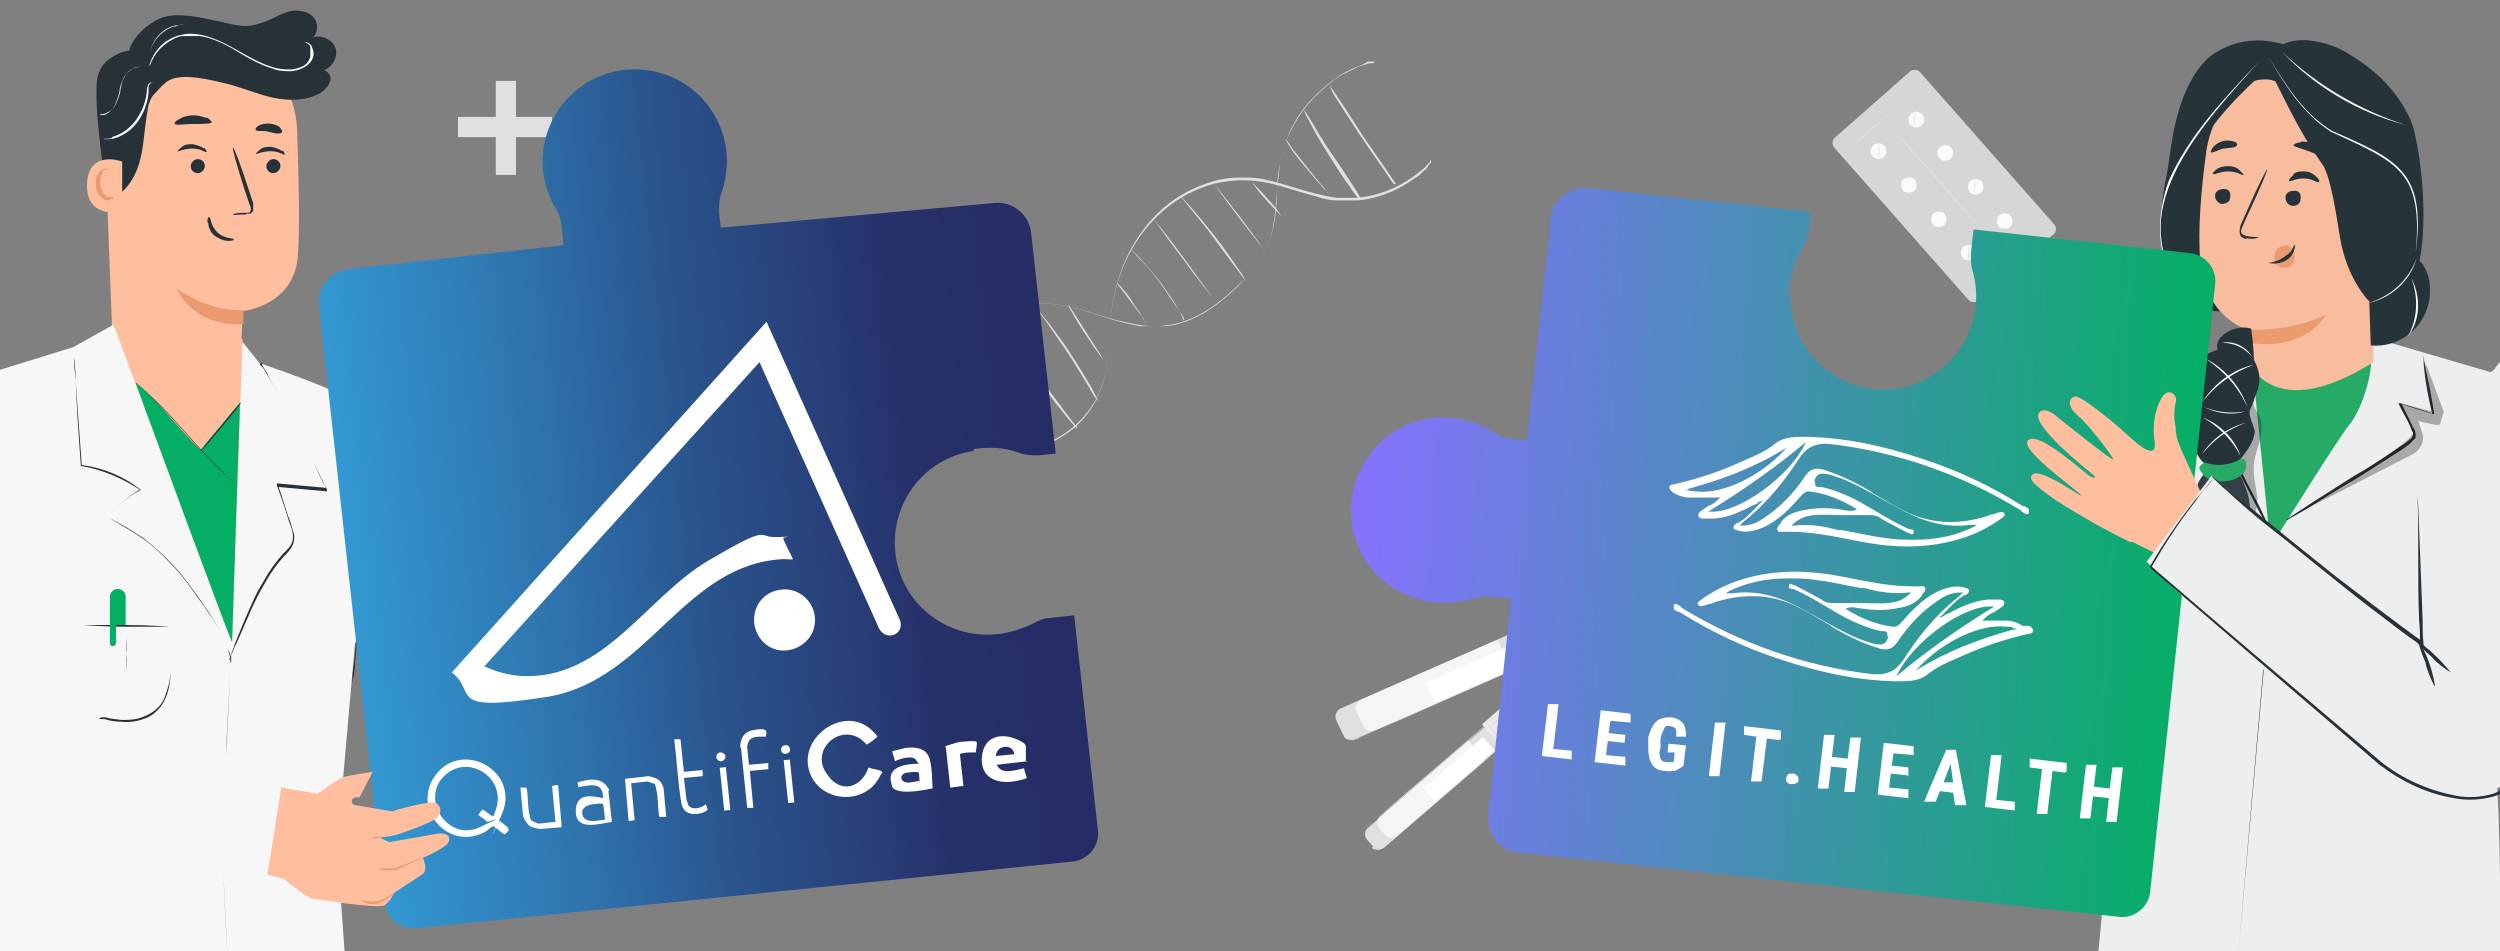 <?xml version="1.0" encoding="UTF-8"?>
<svg id="Capa_1" xmlns="http://www.w3.org/2000/svg" xmlns:xlink="http://www.w3.org/1999/xlink" version="1.1" viewBox="0 0 284.4 108.2">
  <rect x="0" y="0" width="284.4" height="108.2" fill="#808080" stroke="none"/>
  <!-- Generator: Adobe Illustrator 29.8.1, SVG Export Plug-In . SVG Version: 2.1.1 Build 2)  -->
  <defs>
    <linearGradient id="Degradado_sin_nombre_29" data-name="Degradado sin nombre 29" x1="37.9" y1="55.5" x2="119.4" y2="55.5" gradientTransform="translate(-4.8 8.2) rotate(-6.3)" gradientUnits="userSpaceOnUse">
      <stop offset="0" stop-color="#36abe5"/>
      <stop offset="0" stop-color="#3398d2"/>
      <stop offset=".3" stop-color="#2e71ab"/>
      <stop offset=".5" stop-color="#2a538c"/>
      <stop offset=".7" stop-color="#283d76"/>
      <stop offset=".8" stop-color="#263069"/>
      <stop offset="1" stop-color="#262c65"/>
    </linearGradient>
    <linearGradient id="Degradado_sin_nombre_13" data-name="Degradado sin nombre 13" x1="153.8" y1="62.1" x2="250.3" y2="62.1" gradientTransform="translate(3.8 -11.8) rotate(3.5)" gradientUnits="userSpaceOnUse">
      <stop offset="0" stop-color="#8671ff"/>
      <stop offset="1" stop-color="#04af65"/>
    </linearGradient>
  </defs>
  <g>
    <rect x="56.4" y="9.2" width="2.3" height="10.7" style="fill: #e0e0e0;"/>
    <rect x="56.4" y="9.2" width="2.3" height="10.7" transform="translate(72 -43.1) rotate(90)" style="fill: #e0e0e0;"/>
  </g>
  <g>
    <path d="M174.2,71.1l1.5,3.5h0l-21.6,9.5c-.5.2-1,0-1.3-.5h0l-.8-1.7c-.2-.5,0-1,.5-1.3h0l21.6-9.5h0Z" style="fill: #e0e0e0;"/>
    <path d="M170.4,72.8l1.5,3.5h0l-15.5,6.8c-.5.2-1,0-1.3-.5h0l-.8-1.7c-.2-.5,0-1,.5-1.3h0l15.5-6.8h0Z" style="fill: #f5f5f5;"/>
    <rect x="162.3" y="75.4" width="11.3" height="2.5" transform="translate(-16.7 74.5) rotate(-23.9)" style="fill: #fff;"/>
    <path d="M153,83.7c0,.1.2.3.3.4.2.1.4.1.6.1.1,0,.2,0,.4-.1.1,0,.3-.1.4-.2,1.1-.5,2.8-1.2,4.8-2.2l16.3-7.2h0c0,0-1.2-2.6-1.2-2.6l-.3-.8h0c-6.9,3.1-13.1,5.8-17.6,7.8-1.1.5-2.1.9-3,1.3l-.6.3c-.1,0-.2,0-.3.1,0,0-.2,0-.3.1-.2.1-.3.3-.3.5,0,.2,0,.4,0,.5l.6,1.4.2.4c0,0,0,.1,0,.1,0,0,0,0,0-.1l-.2-.4-.6-1.4c0-.2,0-.4,0-.5,0-.2.2-.4.3-.5,0,0,.2-.1.3-.1h.3c.2-.2.4-.3.6-.4.9-.4,1.9-.8,3-1.3,4.5-2,10.7-4.7,17.6-7.8h0s0,0,0,0l.3.8,1.2,2.7h0c0,0,0,0,0,0l-16.3,7.2-4.9,2.1-.4.2c-.1,0-.2,0-.4.1-.2,0-.4,0-.6-.1-.1,0-.2-.2-.3-.3,0,0,0,0,0-.1Z" style="fill: #e0e0e0;"/>
    <path d="M178.8,69.2l1.5,3.3c.1.2,0,.5-.3.6l-5.1,2.2h0l-1.9-4.2h0l5.1-2.2c.2-.1.5,0,.6.3h0Z" style="fill: #ebebeb;"/>
    <path d="M175.5,75.1s-.5-.9-1-2.1c-.3-.7-.6-1.4-.9-2.2,0,0,.5.9,1,2.1.3.7.6,1.4.9,2.2Z" style="fill: #e0e0e0;"/>
    <path d="M173.8,71.3s1.1-.5,2.4-1.1,2.4-1.1,2.5-1-1.1.5-2.4,1.1-2.4,1-2.5,1Z" style="fill: #e0e0e0;"/>
    <path d="M174.1,71.8s1.1-.5,2.4-1.1,2.4-1,2.5-1-1.1.5-2.4,1.1-2.4,1-2.5,1Z" style="fill: #e0e0e0;"/>
    <path d="M174.3,72.4s1.1-.5,2.4-1.1,2.4-1.1,2.5-1-1.1.5-2.4,1.1-2.4,1.1-2.5,1Z" style="fill: #e0e0e0;"/>
    <path d="M174.6,73s1.1-.5,2.4-1.1,2.4-1.1,2.4-1-1.1.5-2.4,1.1-2.4,1.1-2.4,1Z" style="fill: #e0e0e0;"/>
    <path d="M174.8,73.6s1.1-.5,2.4-1.1,2.4-1,2.5-1-1.1.5-2.4,1.1-2.4,1-2.5,1Z" style="fill: #e0e0e0;"/>
    <path d="M175.1,74.2s1.1-.5,2.4-1.1,2.4-1,2.4-1-1.1.5-2.4,1.1-2.4,1-2.4,1Z" style="fill: #e0e0e0;"/>
    <path d="M175.3,74.7s1.1-.5,2.4-1.1,2.4-1.1,2.5-1-1.1.5-2.4,1.1-2.4,1.1-2.5,1Z" style="fill: #e0e0e0;"/>
    <path d="M169.5,82.1l1.9,2.3h0l-13.9,12c-.4.3-1,.3-1.3-.1h0l-.7-.8c-.3-.4-.3-1,.1-1.3l13.9-12h0Z" style="fill: #e0e0e0;"/>
    <path d="M167,84.2l1.9,2.3h0l-10,8.6c-.4.3-1,.3-1.3-.1h0l-.7-.8c-.3-.4-.3-1,.1-1.3h0l10-8.6h0Z" style="fill: #f5f5f5;"/>
    <rect x="161.6" y="86.7" width="8.9" height="2" transform="translate(-17.1 129.3) rotate(-40.7)" style="fill: #fff;"/>
    <path d="M156.2,96.3c0,0,.2.2.3.2.2.1.5,0,.7,0,0,0,.2-.1.3-.2.7-.6,1.8-1.6,3.2-2.7,2.7-2.3,6.5-5.6,10.7-9.2h0c0,0-1.4-1.5-1.4-1.5l-.6-.7h0c-4.4,3.8-8.4,7.3-11.3,9.7-.7.6-1.4,1.2-2,1.7-.3.2-.6.5-.8.7-.2.2-.3.5-.2.8,0,.2.2.4.4.6l.3.4.2.2h0c0,0,0,0,0,0l-.2-.2-.3-.4-.2-.2c-.3-.3-.3-.9,0-1.2.2-.2.5-.4.8-.7.6-.5,1.2-1.1,1.9-1.7,2.9-2.5,6.9-5.9,11.3-9.7h0s0,0,0,0l.6.7,1.4,1.6h0s0,0,0,0c-4.2,3.6-8,6.8-10.7,9.2-1.4,1.2-2.4,2.1-3.2,2.7,0,0-.2.2-.3.2-.2.1-.5.1-.8,0,0,0-.2,0-.2-.2,0,0,0,0,0,0Z" style="fill: #e0e0e0;"/>
    <path d="M172.6,79.7l1.7,2c.2.2.2.5,0,.7l-3.3,2.8h0l-2.4-2.8h0l3.2-2.8c.2-.2.5-.2.7,0,0,0,0,0,0,0Z" style="fill: #ebebeb;"/>
    <path d="M171.3,84.8c-.4-.4-.9-.9-1.2-1.3-.4-.4-.8-.9-1.1-1.4.4.4.9.9,1.2,1.3.4.4.8.9,1.1,1.4Z" style="fill: #e0e0e0;"/>
    <path d="M169.2,82.3c.5-.5,1-1,1.5-1.4.5-.5,1.1-.9,1.6-1.3-.5.5-1,1-1.5,1.4-.5.5-1.1.9-1.6,1.3Z" style="fill: #e0e0e0;"/>
    <path d="M169.5,82.7c.5-.5,1-1,1.5-1.4.5-.5,1.1-.9,1.6-1.3-.5.5-1,1-1.5,1.4-.5.5-1.1.9-1.6,1.3Z" style="fill: #e0e0e0;"/>
    <path d="M169.9,83.1c.5-.5,1-1,1.5-1.4.5-.5,1.1-.9,1.6-1.3-.5.5-1,1-1.5,1.4-.5.5-1.1.9-1.6,1.3Z" style="fill: #e0e0e0;"/>
    <path d="M170.2,83.4c.5-.5,1-1,1.5-1.4.5-.5,1.1-.9,1.6-1.3-.5.5-1,1-1.5,1.4-.5.5-1.1.9-1.6,1.3Z" style="fill: #e0e0e0;"/>
    <path d="M170.5,83.8c.5-.5,1-1,1.5-1.4.5-.5,1.1-.9,1.6-1.3-.5.5-1,1-1.5,1.4-.5.5-1.1.9-1.6,1.3Z" style="fill: #e0e0e0;"/>
    <path d="M170.8,84.2c.5-.5,1-1,1.5-1.4.5-.5,1.1-.9,1.6-1.3-.5.5-1,1-1.5,1.4-.5.5-1.1.9-1.6,1.3Z" style="fill: #e0e0e0;"/>
    <path d="M171.2,84.6c.5-.5,1-1,1.5-1.4.5-.5,1.1-.9,1.6-1.3-.5.5-1,1-1.5,1.4-.5.5-1.1.9-1.6,1.3Z" style="fill: #e0e0e0;"/>
  </g>
  <g id="male-doctor">
    <path d="M12,15.2c0-6,4.8-11,10.8-11h0c5.9,0,10.8,4.6,11,10.6.2,5.3.3,11.3.1,14.1-.3,5.9-6.3,6.5-6.3,6.5,0,0-.2,6.4-.4,8l-14.2.4-1.1-28.4c0,0,0-.2,0-.3Z" style="fill: #ffbe9d;"/>
    <path d="M27.6,36.9c-5.9.2-7.5-4.1-7.5-4.1,2.2,1.6,4.8,2.5,7.6,2.5v1.5Z" style="fill: #eb996e;"/>
    <path d="M31.9,18.9c0-.5-.4-.8-.8-.8s-.8.4-.8.8h0c0,.5.4.8.8.8s.8-.4.8-.8h0Z" style="fill: #263238;"/>
    <path d="M32.1,17.2c-.4-.3-.8-.4-1.3-.5-.5,0-.9,0-1.3.4-.3.2-.4.4-.4.4,0,.1.7-.3,1.7-.3s1.5.5,1.6.4c0,0,0-.3-.3-.5Z" style="fill: #263238;"/>
    <path d="M23.3,18.9c0-.5-.4-.8-.8-.8s-.8.4-.8.8h0c0,.5.4.8.8.8s.8-.4.8-.8c0,0,0,0,0,0Z" style="fill: #263238;"/>
    <path d="M23.2,16.9c-.4-.3-.8-.4-1.3-.5-.5,0-.9,0-1.3.4-.3.2-.4.4-.4.4,0,.1.7-.3,1.7-.3s1.5.5,1.6.4c0,0,0-.3-.3-.5Z" style="fill: #263238;"/>
    <path d="M28,24.3c.1,0,.3,0,.4,0,.2,0,.3-.2.4-.3,0-.3,0-.6,0-.9-.2-.6-.4-1.2-.6-1.8-.8-2.5-1.6-4.6-1.7-4.5s.5,2.2,1.3,4.7c.2.6.4,1.2.6,1.8.1.2.2.4.1.7,0,.2-.3.2-.5.2-.9,0-1.5.1-1.5.2s.5,0,1.5,0Z" style="fill: #263238;"/>
    <path d="M23.7,25.4c0,.5.3,1.1.7,1.4s1,.6,1.5.6c.4,0,.7,0,.7-.2,0-.1-1.1,0-1.9-.8s-.7-1.7-.9-1.7-.2.3-.2.6Z" style="fill: #263238;"/>
    <path d="M23.4,13.4c-1-.4-2.2-.4-3.1.2-.4.2-.5.4-.4.5.1.2,1,0,2.1,0s2,0,2.1-.2c0,0-.2-.3-.5-.5Z" style="fill: #263238;"/>
    <path d="M31.9,14.5c-.7-.5-1.7-.6-2.5-.2-.3.2-.4.4-.3.5.2.2.8,0,1.5.2s1.4.3,1.5,0c0,0,0-.3-.3-.5Z" style="fill: #263238;"/>
    <path d="M18.5,9.1c-.7-.8-1.9-2.8-2.9-3.2s-2.1.1-3,.7c-1,.6-1.5,1.7-1.6,2.8-.2,4.2.7,7.9.8,11.9,0,.3,0,.5.2.8.4.6,1.3.3,1.8-.2,1.3-1.1,2-2.8,2.3-4.4s.4-3.4.7-5c0,0,0,0,0-.1.2-1.2.9-2.2,1.9-2.9h0" style="fill: #263238;"/>
    <path d="M13.9,24.1c0,0-4.1.9-4-3.1s3.9-2.7,4-2.6c0,0,0,5.7,0,5.8Z" style="fill: #ffbe9d;"/>
    <path d="M12.5,22.7c-.2.1-.4.2-.6,0-.6-.2-1-1-1-1.8s0-.8.3-1.1c.1-.3.4-.5.7-.6.1,0,.3,0,.4,0,0,0,.1.2.2.3,0,.2,0,.2,0,.2,0,0,0,0,0-.2,0-.2-.3-.2-.4-.2-.3,0-.5.3-.5.5-.2.3-.2.6-.2,1,0,.7.4,1.4.8,1.6.2,0,.4,0,.5,0,.1,0,.2,0,.2,0s0,0,0,.2Z" style="fill: #eb996e;"/>
    <path d="M15,7.1c0,.8,0,1.5.1,2.3.2.8.7,1.4,1.5,1.7.8.3,1.5-1.4,2.7-2,1.6-.8,4.7,0,6.4.4s3.5,1.2,5.3,1.6,3.8.4,5.4-.5c.6-.4,1.2-1,1.2-1.7s-1-1.3-1.5-.8c1.3.1,2.4-1.3,2.1-2.5-.3-1.2-2-1.9-3.1-1.1.9-.2,1.2-1.4.8-2.2s-1.4-1.1-2.2-1.1c-.9,0-1.7.4-2.5.8-.8.4-1.6.7-2.5.9-1.3.2-2.6-.2-3.9-.5-2-.4-4.7-1.1-6.6-.3s-4.4,3.4-3.2,4.9" style="fill: #263238;"/>
    <path d="M35.1,4.9c.2.1.4.3.4.5.3.6.2,1.2-.2,1.7-.2.2-.4.4-.6.5-.5.3-1.1.5-1.7.5s-1.3,0-2-.3c-1.4-.4-2.8-1.2-4.1-2s-2.8-1.5-4.2-1.7c-.6,0-1.3,0-2,0-.6.1-1.1.4-1.6.7-.7.5-1.3,1.1-1.7,1.9-.3.5-.3.8-.4.8,0-.3.2-.6.3-.9.4-.8.9-1.4,1.6-1.9.5-.3,1-.6,1.6-.7.7-.2,1.3-.2,2-.1,1.4.2,2.9.9,4.3,1.7s2.8,1.6,4.1,2c.6.2,1.3.3,2,.3s1.2-.2,1.6-.4c.4-.2.7-.6.8-1.1,0-.3,0-.7,0-1,0-.2-.2-.4-.4-.5-.1,0-.2-.1-.2-.1,0,0,.1,0,.2,0Z" style="fill: #f7f7f7;"/>
    <path d="M19.8,3c-1.5.5-2.6,1.8-2.8,3.3,0,.6,0,1,0,1,0,0,0-.2,0-.3,0-.2,0-.5,0-.7.2-1.6,1.3-3,2.9-3.4.2,0,.5,0,.7-.1h.3s-.4,0-.9.2Z" style="fill: #f7f7f7;"/>
    <path d="M11.4,13.1c.3,0,.6,0,.8-.2.4-.2.7-.6.9-1,.2-.5.4-1,.5-1.5,0-.6.3-1.1.5-1.6.2-.4.6-.7,1-1,.3-.1.6-.2.9-.2.1,0,.2,0,.3,0,0,0-.1,0-.3,0-.3,0-.6,0-.9.2-.4.2-.7.5-.9.9-.3.5-.4,1-.5,1.5,0,.5-.3,1.1-.5,1.6-.2.4-.5.8-1,1-.3.2-.6.2-.9.2-.1,0-.2,0-.3,0,0,0,.1,0,.4,0Z" style="fill: #f7f7f7;"/>
    <path d="M12.7,15.6c1.1-.3,2.1-1,2.8-2s1.1-2.1,1.2-3.2c0-.2,0-.4.1-.6,0-.2.2-.3.3-.4,0,0,.3,0,.4,0-.1,0-.3,0-.4.1,0,0-.2.2-.2.4,0,.2,0,.4,0,.6-.1,1.2-.5,2.3-1.2,3.3-.7,1-1.7,1.7-2.9,2-.4,0-.7.1-1.1,0,0,0-.2,0-.3,0,0,0,0,0,0,0,.5,0,1,0,1.4-.1Z" style="fill: #f7f7f7;"/>
    <path d="M38.4,95.7l2-22.7c2,3.3,6.2,8.2,7.2,9.7,1.4,1.9,2.8,1.9,6.8,2.3,4,.4,29.9-14.7,29.9-14.7l-4.5-8.7-23.7,6.7-12.3-19.2c-1.2-1.8-2.9-3.3-4.8-4.2h-.2c-2.8-1.4-9.3-3.6-9.3-3.6l-1.9-2.4-14.8-1.9-4.5,2.5-8.4,2.6v68.9h39.5l-1.1-15.2Z" style="fill: #f7f7f7;"/>
    <path d="M26.4,72.4c0,0-.3,5.4-.6,12-.4,6.6.6-12,.6-12Z" style="fill: #263238;"/>
    <path d="M25.4,99.2c0,0,.2,3.6.4,8.1.2,4.5-.4-8.1-.4-8.1Z" style="fill: #263238;"/>
    <polygon points="12.9 36.9 26.4 73.1 27.6 38.6 12.9 36.9" style="fill: #ffbe9d;"/>
    <path d="M26.3,74.8c0,0,0-.2,0-.3,0-.3.3-.7.4-1.2.4-1,1-2.5,1.8-4.3s.9-1.9,1.5-2.9c.6-1.1,1.3-2.1,2.2-3.1.4-.4,1-.9,1.1-1.6s-.1-1.3-.4-2c-.4-1.4-.9-2.8-1.4-4.2h0c0,0,0-.2,0-.2h.1s5.5.5,5.5.5v.2s0,0,0,0h0s0-.1,0-.1v-.2c0,0-.3-.4-.3-.4l-.4-.8-.7-1.5-1.4-2.8c-.9-1.8-1.7-3.3-2.4-4.6s-1.3-2.3-1.6-3c-.2-.3-.4-.6-.5-.8v-.2c-.1,0-.2,0-.2,0,0,0,0,0,0,0v.2c.2.2.4.4.6.8.4.7,1,1.7,1.7,3s1.5,2.8,2.4,4.6l2.9,5.8v.2l-5.5-.5h0c0,0,0,0,0,0,.5,1.4.9,2.9,1.4,4.2.1.4.2.7.3,1s.1.7,0,1.1c-.2.7-.7,1.2-1.2,1.7-.8.9-1.5,1.9-2.1,3-.6,1-1.1,2-1.5,2.9-.8,1.8-1.4,3.3-1.9,4.3-.2.5-.4.9-.5,1.2,0,.1,0,.3-.1.3,0,0,0,0,0,0,0,0,0,0,0-.2Z" style="fill: #263238;"/>
    <path d="M26.3,75.3c0,0,0-.2,0-.3,0-.4-.2-.8-.4-1.2-.6-1.5-1.3-2.9-2.2-4.1-.5-.8-1.2-1.7-1.9-2.7-.7-1-1.5-2-2.4-2.9-.9-1-2-2-3.1-2.8-.6-.4-1.2-.8-1.9-1.2s-1.3-.8-2-1.2h0s0,0,0,0c.9-1.3,2.1-2.4,3.5-3.2h0c-2-1.3-4.3-2.3-6.7-2.7h0,0c-.3-4-.5-7.3-.6-9.7,0-1.2-.1-2.1-.2-2.7,0-.3,0-.5,0-.7v-.2h0s0,0,0,0v.2c0,.2,0,.4,0,.7,0,.6.1,1.5.2,2.7l.7,9.6h0c2.4.3,4.8,1.3,6.7,2.8h0c0,0-.1.1-.1.1-1.4.7-2.6,1.8-3.5,3.1h0c.6.3,1.3.7,2,1.1.6.4,1.3.8,1.9,1.2,1.1.9,2.2,1.8,3.1,2.8.9.9,1.7,1.9,2.4,2.9.7.9,1.3,1.8,1.9,2.7.9,1.3,1.6,2.7,2.2,4.2.1.4.3.8.3,1.2v.3c0,0,0,0,0,.1,0,0,0,0,0,0Z" style="fill: #263238;"/>
    <path d="M11.5,81.6h.5c.6.2,1.2.2,1.8.3.9,0,1.7,0,2.6-.4,1-.4,1.9-1.1,2.3-2.1.4-1,.7-2.1.7-3.1v-2.6c0-.7,0-1.3,0-1.8v-.6s0,0,0,.2c0,0,0,.3,0,.5,0,.4,0,1,0,1.8s0,1.7,0,2.7-.2,2.2-.7,3.2c-.5,1-1.4,1.8-2.4,2.1-.8.3-1.7.4-2.6.3-.6,0-1.2-.1-1.8-.3h-.5c0,0,0,0-.2-.1h.2Z" style="fill: #263238;"/>
    <path d="M14.4,71.1c2.7,0,4.9.2,4.9.2s-2.2,0-4.9,0-4.9-.2-4.9-.2c0,0,2.2,0,4.9,0Z" style="fill: #263238;"/>
    <path d="M13.2,71.1s0,1.2,0,2h0c0,.3-.2.4-.4.4s-.3-.2-.3-.4v-5.2h0c0-.5.4-.9.9-.9h0c.5,0,.9.4.9.9v3.2h-1.1Z" style="fill: #04af65;"/>
    <path d="M14.4,74.4c0-.7,0-1.5,0-2.2,0,.7.1,1.5,0,2.2,0,.7,0,1.5,0,2.2,0-.7-.1-1.5,0-2.2Z" style="fill: #263238;"/>
    <path d="M12.6,77.2c0-2,0-3.6,0-3.6s0,1.6,0,3.6,0,3.6,0,3.6c0,0,0-1.6,0-3.6Z" style="fill: #263238;"/>
    <path d="M26.4,73c0,.5-11-29.5-11-29.5,2,1.4,4.2,4.5,7.4,7.7l4.5-5.4s-.9,26.7-.9,27.2Z" style="fill: #04af65;"/>
    <path d="M15.6,43.7l.4.3c.3.3.7.7,1.3,1.2,1.1,1,2.5,2.5,4,4.2,1.5,1.7,2.9,3.2,4,4.2.5.5.9,1,1.3,1.3l.4.3h.1c0,0,0,0-.1,0l-.4-.3c-.3-.3-.7-.7-1.3-1.2-1.1-1-2.5-2.5-4-4.2-1.5-1.7-2.9-3.2-4-4.2-.5-.5-1-1-1.3-1.3l-.4-.3c0,0,0,0-.1-.1,0,0,0,0,.1,0Z" style="fill: #263238;"/>
    <path d="M25.1,48.5c1.2-1.5,2.2-2.7,2.3-2.7s-.9,1.3-2.2,2.8-2.2,2.7-2.3,2.7.9-1.3,2.2-2.8Z" style="fill: #263238;"/>
    <path d="M41.9,56.5c0,.2,0,.4,0,.6,0,.6,0,1.4-.2,2.4-.2,2-.4,4.8-.6,7.9s-.5,5.8-.7,7.9c0,1-.2,1.8-.3,2.4,0,.3,0,.5,0,.6,0,0,0,.2,0,.2v-.2c0-.2,0-.4,0-.6,0-.6,0-1.4.2-2.4.2-2,.4-4.8.6-7.9s.5-5.8.7-7.9c0-1,.2-1.8.3-2.4,0-.3,0-.5,0-.6,0,0,0-.2,0-.2,0,0,0,.2,0,.2Z" style="fill: #263238;"/>
  </g>
  <g>
    <rect x="214.7" y="8.9" width="13" height="24.7" rx=".8" ry=".8" transform="translate(41.2 151.5) rotate(-41.4)" style="fill: #ebebeb; opacity: .8;"/>
    <circle cx="213.7" cy="17.2" r=".9" style="fill: #fafafa;"/>
    <circle cx="218" cy="13.6" r=".9" style="fill: #fafafa;"/>
    <path d="M217.8,20.4c.3.4.3,1,0,1.3-.4.3-1,.3-1.3,0-.3-.4-.3-1,0-1.3.4-.3,1-.3,1.3,0Z" style="fill: #fafafa;"/>
    <circle cx="221.3" cy="17.4" r=".9" style="fill: #fafafa;"/>
    <path d="M221.2,24.3c.3.4.3,1,0,1.3s-1,.3-1.3,0c-.3-.4-.3-1,0-1.3,0,0,0,0,0,0,.4-.3,1-.3,1.3,0Z" style="fill: #fafafa;"/>
    <path d="M225.4,20.6c.3.4.3,1,0,1.3-.4.3-1,.3-1.3,0-.3-.4-.3-1,0-1.3,0,0,0,0,0,0,.4-.3,1-.3,1.3,0Z" style="fill: #fafafa;"/>
    <path d="M224.6,28.1c.3.4.3,1,0,1.3-.4.3-1,.3-1.3,0-.3-.4-.3-1,0-1.3.4-.3,1-.3,1.3,0,0,0,0,0,0,0Z" style="fill: #fafafa;"/>
    <path d="M228.7,24.5c.3.4.3,1,0,1.3-.4.3-1,.3-1.3,0-.3-.4-.3-1,0-1.3.4-.3,1-.3,1.3,0Z" style="fill: #fafafa;"/>
    <path d="M213.8,16.3c0,.3,0,.6,0,.9,0,.3,0,.6-.1.9,0-.3,0-.6,0-.9,0-.3,0-.6.1-.9Z" style="fill: #e0e0e0;"/>
    <path d="M217.8,12.7c0,.3,0,.6,0,.9,0,.3,0,.6-.1.9,0-.3,0-.6,0-.9,0-.3,0-.6.1-.9Z" style="fill: #e0e0e0;"/>
    <path d="M217.2,20.1c0,.3,0,.6,0,.9,0,.3,0,.6,0,.9,0-.3,0-.6,0-.9,0-.3,0-.6,0-.9Z" style="fill: #e0e0e0;"/>
    <path d="M221.3,16.5c0,.3,0,.6,0,.9,0,.3,0,.6,0,.9,0-.3,0-.6,0-.9,0-.3,0-.6,0-.9Z" style="fill: #e0e0e0;"/>
    <path d="M220.4,24c0,.3,0,.6,0,.8,0,.3,0,.6,0,.8,0-.3,0-.6,0-.8,0-.3,0-.6,0-.8Z" style="fill: #e0e0e0;"/>
    <path d="M224.7,20.4c0,.3,0,.6,0,.8,0,.3,0,.6-.1.8,0-.3,0-.6,0-.8,0-.3,0-.6.1-.8Z" style="fill: #e0e0e0;"/>
    <path d="M224,27.9c0,.3,0,.6,0,.9,0,.3,0,.6-.1.9,0-.3,0-.6,0-.9,0-.3,0-.6.1-.9Z" style="fill: #e0e0e0;"/>
    <path d="M228.1,24.1c0,.3,0,.6,0,1,0,.3,0,.6,0,1,0-.3,0-.6,0-1,0-.3,0-.6,0-1Z" style="fill: #e0e0e0;"/>
    <path d="M231,26.3s-1.2,1.1-2.8,2.5c-1.6,1.4-2.8,2.5-2.9,2.5s1.2-1.1,2.8-2.5,2.8-2.5,2.9-2.5Z" style="fill: #e0e0e0;"/>
    <path d="M217,11.1s-1.2,1.1-2.8,2.5-2.8,2.5-2.9,2.5,1.2-1.2,2.8-2.5,2.8-2.5,2.9-2.5Z" style="fill: #e0e0e0;"/>
    <path d="M214.6,14.4s0,0,0,0h0s0,0,0,0h0s0,0,0,0,0,0,0,0h0s0,0,0,0c0,0,0,0,0,0Z" style="fill: #e0e0e0;"/>
    <path d="M228,29s-3.1-3.5-6.9-7.7-6.8-7.8-6.8-7.8,3.1,3.4,6.9,7.7,6.8,7.8,6.8,7.8Z" style="fill: #e0e0e0;"/>
  </g>
  <g>
    <path d="M156.3,7c0,0-.1,0-.2,0h-.5c-.3.2-.5.3-.7.4-.3.1-.7.3-1,.4l-.6.3c-.2.1-.4.2-.6.3-.2.1-.4.3-.6.4-.2.2-.5.3-.7.5-1,.8-2,1.7-2.8,2.7-1,1.2-1.8,2.6-2.3,4.1-.3.8-.5,1.7-.7,2.5-.1.9-.2,1.8-.3,2.8-.1,1.9-.1,3.9-.9,5.9-.7,2-2.1,3.7-3.6,5.3-1.6,1.5-3.3,2.9-5.2,3.7-.9.4-1.9.7-3,.8-1,0-2,0-2.9,0-1.8-.3-3.5-.8-5.2-1.4-1.5-.5-3-.9-4.6-1.1-1.3-.2-2.6,0-3.8.3-.9.3-1.8.7-2.6,1.4-.5.4-.9.9-1.2,1.4-.2.4-.3.6-.3.6,0-.2.2-.4.3-.6.3-.5.7-1,1.2-1.4.8-.6,1.6-1.1,2.6-1.4,1.3-.4,2.6-.5,3.9-.3,1.6.2,3.1.6,4.6,1.1,1.7.6,3.4,1,5.2,1.3,1,.1,1.9.2,2.9,0,1-.1,2-.4,2.9-.8,1.9-.8,3.6-2.2,5.2-3.7s2.9-3.3,3.6-5.2.7-4,.9-5.9c0-.9.1-1.9.3-2.8.2-.9.4-1.7.7-2.5.6-1.5,1.4-2.9,2.4-4.1.8-1,1.8-1.9,2.8-2.7.2-.2.4-.3.7-.5s.4-.3.7-.4l.6-.3.6-.3c.3-.2.7-.3,1-.4.2,0,.5-.2.7-.2h.5c0-.1,0-.2.2-.2Z" style="fill: #e0e0e0;"/>
    <path d="M162.8,18.5s0,0-.1.1-.2.2-.3.4-.3.3-.6.6-.5.5-.9.7c-.8.6-1.7,1.1-2.6,1.5-1.2.5-2.5.9-3.9,1-.8,0-1.6,0-2.3,0-.8,0-1.7-.2-2.5-.5-1.7-.4-3.5-1.1-5.4-1.5-1-.2-2-.3-3-.3-1,0-2.1.2-3.1.4-2.1.6-4.1,1.6-5.8,3.1-1.7,1.5-3,3.2-4,5.2-.9,1.8-1.5,3.8-1.8,5.8-.3,1.9-.3,3.8-.5,5.6-.1,1.6-.5,3.2-1.2,4.7-.6,1.2-1.4,2.3-2.4,3.2-.8.7-1.6,1.2-2.5,1.7-.6.3-1.2.5-1.8.6h-.5c0,0-.2.1-.2.1h.2s.5-.2.5-.2c.6-.2,1.2-.4,1.8-.7.9-.4,1.7-1,2.5-1.7,1-.9,1.8-2,2.4-3.1.7-1.5,1.1-3,1.2-4.7.2-1.7.2-3.6.5-5.6.3-2,.9-4,1.8-5.9,1-2,2.3-3.8,4-5.3,1.7-1.5,3.7-2.5,5.8-3.1,1-.3,2.1-.4,3.1-.4,1,0,2,0,3,.3,1.9.4,3.7,1.1,5.4,1.5.8.2,1.6.4,2.5.5.8,0,1.5,0,2.3,0,2.3-.2,4.6-1.1,6.5-2.5.3-.2.6-.5.9-.7s.4-.4.6-.6.3-.3.3-.4.1-.1.1-.1Z" style="fill: #e0e0e0;"/>
    <path d="M122.5,48.7c-.2-.1-.3-.3-.4-.4-.3-.3-.6-.7-1.1-1.3-2.3-2.8-4.4-5.9-6.1-9.1-.3-.6-.6-1.1-.7-1.5,0-.2-.2-.4-.2-.6.1.2.2.3.3.5.2.4.5.8.8,1.5.7,1.2,1.7,2.9,2.9,4.7,1.2,1.8,2.4,3.3,3.2,4.4l1,1.3c.1.2.3.3.4.5Z" style="fill: #e0e0e0;"/>
    <path d="M124.8,45.5c-.1-.1-.2-.3-.3-.4l-.7-1.2c-.6-1-1.5-2.5-2.5-4-1-1.5-2-2.9-2.7-3.9l-.9-1.1c-.1-.1-.2-.3-.3-.4.1.1.3.2.4.4.2.3.5.6.9,1.1.8,1,1.8,2.3,2.8,3.8s1.9,3,2.5,4c.3.5.5,1,.7,1.3,0,.2.2.3.2.5Z" style="fill: #e0e0e0;"/>
    <path d="M125.6,41c-.3-.3-.5-.6-.7-.9-.4-.5-.9-1.3-1.5-2.2s-1.1-1.7-1.4-2.3c-.2-.3-.4-.6-.5-1,.2.3.4.6.6.9l1.4,2.2,1.4,2.2c.2.3.4.6.6,1Z" style="fill: #e0e0e0;"/>
    <path d="M130.4,36.7c-.2-.2-.4-.4-.5-.7l-1.2-1.6-1.2-1.6c-.2-.2-.3-.4-.5-.7.2.2.4.4.6.6.3.4.8.9,1.2,1.6s.9,1.2,1.1,1.7c.2.2.3.5.4.7Z" style="fill: #e0e0e0;"/>
    <path d="M134.7,36.2s-.3-.5-.8-1.2-1.2-1.8-2-2.9-1.7-2.1-2.3-2.7c-.3-.4-.7-.7-1-1.1.1,0,.2.2.3.3.2.2.5.4.8.8.8.9,1.6,1.8,2.3,2.7.7,1,1.4,1.9,2,3,.2.4.4.7.5,1,0,.1.1.2.2.4Z" style="fill: #e0e0e0;"/>
    <path d="M138,33.9s-1.6-1.9-3.4-4.4c-1.9-2.5-3.3-4.5-3.3-4.5s1.6,1.9,3.4,4.4,3.3,4.5,3.3,4.5Z" style="fill: #e0e0e0;"/>
    <path d="M141.8,32.1c-.1-.1-.2-.2-.3-.4l-.8-1.1c-.7-.9-1.6-2.1-2.6-3.5s-2-2.5-2.7-3.4l-.8-1c-.1-.1-.2-.2-.3-.4.1.1.2.2.3.3.2.2.5.6.9,1,.7.8,1.7,2,2.8,3.4s1.9,2.6,2.5,3.5c.3.4.6.8.7,1.1,0,.1.2.3.2.4Z" style="fill: #e0e0e0;"/>
    <path d="M143.8,28.4s-1.3-1.6-2.9-3.7c-1.6-2.1-2.8-3.8-2.8-3.8s1.3,1.6,2.9,3.7,2.8,3.8,2.8,3.8Z" style="fill: #e0e0e0;"/>
    <path d="M145.8,24.6c-.6-.6-1.2-1.2-1.8-1.9-.6-.6-1.1-1.3-1.6-2,.6.6,1.2,1.2,1.8,1.9.6.6,1.1,1.3,1.6,2Z" style="fill: #e0e0e0;"/>
    <path d="M151.1,21.9c-.3-.2-.6-.5-.8-.8-.5-.5-1.1-1.3-1.8-2.1s-1.3-1.6-1.7-2.2c-.2-.3-.4-.6-.6-1,.3.3.5.6.7.9.4.6,1,1.3,1.7,2.2s1.3,1.6,1.7,2.1c.3.3.5.6.7.9Z" style="fill: #e0e0e0;"/>
    <path d="M154.7,22.8c-.1-.1-.2-.2-.3-.4-.2-.2-.5-.6-.8-1.1-.7-.9-1.5-2.2-2.4-3.6s-1.7-2.8-2.2-3.8c-.3-.5-.5-.9-.6-1.2,0-.1-.1-.3-.2-.4.1.1.2.3.3.4l.7,1.1c.6,1,1.3,2.3,2.3,3.7s1.8,2.7,2.4,3.6l.7,1.1c0,.1.2.3.2.4Z" style="fill: #e0e0e0;"/>
    <path d="M158.6,21c-.1-.1-.2-.3-.3-.4-.2-.3-.5-.7-.8-1.2-.7-1-1.7-2.4-2.7-3.9s-1.9-2.9-2.6-4c-.3-.5-.6-.9-.7-1.2,0-.1-.2-.3-.2-.5.1.1.2.3.3.4l.8,1.2c.7,1,1.6,2.4,2.6,4l2.7,3.9.8,1.2c.1.1.2.3.3.4Z" style="fill: #e0e0e0;"/>
  </g>
  <path id="puzzle-blue" d="M110.7,51.1c1.8-.3,3.6-.2,5.2.4.7.3,1.5.3,2.2.3l2-.2-2.8-25.1c-.2-2.1-2.2-3.7-4.3-3.4,0,0,0,0,0,0l-31,2.8-.2-1.7c0-.8,0-1.6.3-2.3.7-2.1.8-4.3.2-6.4-1.6-5.6-7.4-8.8-13-7.2-4.9,1.4-8.1,6.2-7.5,11.3.2,1.4.6,2.8,1.4,4.1.4.6.6,1.3.7,2l.2,2.2-24.4,2.7c-2.1.2-3.7,2.2-3.4,4.3l7.5,67.9c.2,1.7,1.8,3,3.5,2.8h0s74.8-7.6,74.8-7.6c1.7-.2,3-1.8,2.8-3.5l-2.7-24.5-2.8.3c-.6,0-1.3.3-1.8.6-1.2.6-2.5,1-3.8,1.2-5.7.8-11.1-3.1-11.9-8.9-.8-5.7,3.1-11.1,8.9-11.9h0Z" style="fill: url(#Degradado_sin_nombre_29);"/>
  <g id="female-doctor">
    <path d="M250.1,42.2c.7,0,.9,5.1.5,14-.4,10.1-3.4,21.9-6.8,27.9-.7,1.3-1.8,2.3-3.2,2.7-7.4,2.1-22.8-23-22.8-23l5.8-8,12.5,14.5s2.7-12.9,3-18.2c.2-4,5-10.6,11-10Z" style="fill: #edefee;"/>
    <path d="M258.8,92c.1-.3.3-.6.6-.7.3-.1.6-.1.9-.1.4.1.7.7.6,1.2-.1.3-.3.4-.6.6s-.6,0-.9-.1c-.4-.3-.4-.7-.6-.7v.3c0,.3.1.4.4.7.3.3.7.3,1.2.3.6-.1,1-.9.7-1.5s-.4-.6-.7-.7c-.4-.1-.9,0-1.2.1-.1.1-.3.4-.4.7,0-.1,0,0,0,0Z" style="fill: #465b65;"/>
    <path d="M243.9,98.6c.4-.1.9-.4,1.3-.7,1.9-1.3,3.5-3.1,4.6-5.2.3-.4.4-.9.6-1.3-.1,0-.9,2.1-2.7,4-1.9,2.1-3.8,3.2-3.8,3.2Z" style="fill: #465b65;"/>
    <path d="M283.9,86.4c-2-15.5-.1-36.8.5-42.3s-.4-1.5-1.2-1.8l-12.3-3.6-1.9.6-12.2-.4-5.9,1.5-4.6,3-5.8,45.9-1.8,19.1h45.7s.2-15.5-.6-21.9Z" style="fill: #edefee;"/>
    <path d="M253.8,39.4c-.1,0-.1.1-.1.3-.1.1-.3.4-.6.7l-1.9,2.7h-.1c0,.1.1.1.1.1h3.2c0-.1-.1-.3-.1-.3-.7.6-1.5,1.2-2.4,1.9-.1.1-.4.3-.6.6h0q0,.1-.1.3v.3c0,.1.1.3.1.4.1.6.4,1,.6,1.5,1.6,3.5,3.2,6.6,4.4,8.9.6,1.2,1,2.1,1.5,2.7l.4.7c.1.1.1.3.1.3q0-.1-.1-.3l-.3-.7c-.3-.7-.7-1.6-1.3-2.7-1.2-2.2-2.7-5.3-4.3-8.9-.3-.6-.4-1-.6-1.5,0-.1-.1-.3-.1-.4h0c0-.1.1-.1.1-.1h0c.1-.1.4-.3.6-.6.7-.7,1.6-1.3,2.2-1.9l.3-.3h-.4s-3.2.3-3.2.3h.1c0,.1,1.8-2.5,1.8-2.5l.4-.7c.3-.4.3-.6.3-.7Z" style="fill: #263339;"/>
    <path d="M245.3,48.9s-1,7.5-2.4,17c-1.3,9.4-2.1,17-2.1,17,0,0,1-7.5,2.4-17,1.2-9.3,2.1-17,2.1-17Z" style="fill: #263339;"/>
    <path d="M269.5,34.7c.8,1.1.4,3,.1,4.2.8,3.5-1.3,8.3-2.4,9.5-1.1,1.3-8.9,13.8-8.9,13.8l-2-19.9.3-5.6,1.4-1.1,11.5-.8Z" style="fill: #26ab66;"/>
    <path d="M254.6,108.8c2.1-23.2,4.4-49,4.3-49l-4.3,49Z" style="fill: #263339;"/>
    <path d="M260.1,59.2c.7-.4,1.8-1,3.1-1.8s2.8-1.8,4.6-2.8c1.6-1,3.5-2.2,5.5-3.5.4-.3.9-.6,1.2-1q.1-.1.3-.3v-.3h0c0-.4-.1-.6-.3-.9-.4-.9-.9-1.8-1.3-2.7h-.1c0,.1,3.7,1.2,3.7,1.2h.1s0-.1,0-.1c-.3-2.1-.7-3.7-.9-4.9-.3-1.2-.3-1.8-.3-1.8,0,.6,0,1.2.1,1.9.1,1.2.4,2.8.9,4.9h.1c0-.1-3.7-1.2-3.7-1.2h-.3c0-.1.1.1.1.1.4.9.9,1.6,1.3,2.5.1.3.1.4.3.7h0v.3h0c0,.1-.1.1-.1.3-.4.3-.7.6-1.2.9-1.9,1.3-3.7,2.5-5.5,3.5l-4.4,2.8-3.2,2.1" style="fill: #263339;"/>
    <g style="opacity: .3;">
      <path d="M275.9,41.2l2.2,5.9c.1.4,0,1-.6,1.2-.1,0-.4.1-.6,0l-1.8-.4.4,1.2c.4.9,0,1.9-.9,2.5l-14,7.2s14.3-8.6,13.9-9.6c-.3-.9-1.6-3.4-1.6-3.4l3.7,1-.7-5.6Z" style="fill: #020203;"/>
    </g>
    <g>
      <path d="M253.8,40.8c0-.6.3-1,.7-1.3.9-.6,2.1-.4,2.1-.4v-.3s-1.5-.1-2.4.6c-.4.4-.7,1-.9,1.6-.4,4.4-1.5,15.3-1.5,15.5h.3c.3-.3,1.2-11.2,1.6-15.6Z" style="fill: #263339;"/>
      <path d="M247.1,66.3v-4.4c.1-2.8,2.4-5.2,5-5,1.3,0,2.5.6,3.2,1.6.9,1,1.3,2.4,1.3,3.7v4.4c-.1,0,.7,0,.7,0v-4.4c.1-1.6-.3-3.1-1.3-4.3-1-1.2-2.4-1.8-3.8-1.9-3.1-.1-5.6,2.5-5.8,5.9v4.4c-.1,0,.6,0,.6,0Z" style="fill: #263339;"/>
    </g>
    <path d="M252.7,35.4c-2.2.3-4.6-2.6-5.7-4.3-1.1-1.7-1.4-5.2-1.1-7.2.1-1.4.3-2.7.6-4.1.4-2.2.6-4.8,1.3-7,.6-2.2,1.7-4.6,3.4-6.2,1.8-1.5,5.6-3.2,10.5-.8" style="fill: #263339;"/>
    <path d="M265,9.6c-2.4,8.7-6.2,17.1-11,24.9" style="fill: #1a2e35;"/>
    <path d="M255.9,37.6s-5.1-1.3-5.6-8c-.3-3.4.1-8,.7-12.5.6-3.9,3.5-8.7,7.4-8l9.1,3c3,1,4.8,3.7,4.8,6.7h0c0,.1-2.8,16.7-2.8,16.7" style="fill: #f8bc9e;"/>
    <path d="M252,22.2c0-.4.4-.7,1-.7s.8.4.7,1h0c0,.4-.4.7-1,.7-.4-.1-.8-.6-.7-1h0Z" style="fill: #263339;"/>
    <path d="M252.1,19.3c.4-.3.8-.4,1.4-.4.4,0,1,.1,1.4.6.3.3.4.4.3.4-.1.1-.7-.4-1.7-.4s-1.5.4-1.7.3,0-.2.3-.5Z" style="fill: #263339;"/>
    <path d="M260,22.4c0-.4.4-.7,1-.7s.8.4.7,1h0c0,.4-.4.8-1,.7-.4-.1-.7-.4-.7-1h0Z" style="fill: #263339;"/>
    <path d="M260.9,19.8c.4-.3.7-.3,1.3-.3.4,0,.9.2,1.3.6.3.3.4.4.3.6s-.7-.4-1.7-.4-1.5.4-1.7.3c0-.3.2-.4.5-.7Z" style="fill: #263339;"/>
    <path d="M255.6,27.2c-.1,0-.7-.1-.8-.6,0-.2-.1-.3.1-1l.8-1.8c1.1-2.5,2.1-4.5,2.2-4.5s-.7,1.9-1.9,4.5c-.3.6-.7,1.5-.9,2-.2.4-.3.8.3,1s.9.1,1.6.2c-.5.2-.9.2-1.5.1Z" style="fill: #263339;"/>
    <path d="M261.8,16.1c.6,0,1.1.1,1.5.3.6.3,1,.6,1.3,1,.3.3.3.6.3.7-.1.1-1-.4-2-.8-1-.4-2-.6-2-.8.1-.1.4-.3.8-.3Z" style="fill: #263339;"/>
    <path d="M251.7,16.8c.6-.7,1.5-1,2.4-.7.4.1.4.3.4.4-.1.3-.7.3-1.5.4-.7.1-1.3.6-1.5.4q0-.2.3-.6Z" style="fill: #263339;"/>
    <path d="M260.3,30.4c-.6.1-1.1,0-1.5-.4h0c-.1-.6-.1-1,.1-1.4s.6-.6,1-.7c.6,0,1.1.4,1.1,1,.1.7-.1,1.3-.7,1.5Z" style="fill: #ec9b6f;"/>
    <path d="M268.7,29.6c0,.1,4.2,1.3,4.5-3,.3-4.4-3.9-3.2-4.1-3-.1,0-.4,5.8-.4,5.9Z" style="fill: #f8bc9e;"/>
    <path d="M270.1,28.3c.1.1.4.1.7.1.6-.1,1.1-1,1.1-1.8s0-.8-.1-1.3c-.1-.3-.4-.6-.7-.7-.1,0-.3,0-.4.1-.1,0-.1.1-.1.3v.3s0-.1,0-.1c.1-.1.3-.3.4-.1.3.1.4.3.6.6.1.3.1.7.1,1.1,0,.7-.4,1.4-1,1.5,0,0-.3,0-.6,0,0-.1-.1-.1-.1-.1,0-.1.1,0,.1.1Z" style="fill: #ec9b6f;"/>
    <path d="M270.2,28.9c-.4.1-.6.4-.6.8s.4.8.8.7c.4,0,.8-.4.7-.8,0-.4-.4-.8-.8-.7" style="fill: #fff;"/>
    <path d="M270.1,28.9q0,.1,0,0c-.4.3-.6.8-.3,1.3.1.1.4.3.6.3.6.1,1-.3,1.1-.7,0-.3,0-.6-.3-.8s-.3-.1-.6-.3h-.1c.3,0,.4.1.6.3s.3.4.1.7c0,.1-.1.4-.3.4-.3.3-.8.1-1-.1-.1-.1-.1-.4-.1-.7.1-.3.3-.4.4-.6q0,.3-.1.3Z" style="fill: #263339;"/>
    <path d="M270.7,35.4s-3.5-2.4-4.5-8.4c-.3-1.7-1-6.9-2-8.3-2.8-3.9-4.4-7.7-6.6-11.9l.3-.4c1.1-1.4,3-2,4.8-1.8s3.5.8,4.9,1.8c2.8,1.7,5.2,4.1,6.6,7.2,1.4,3,3.7,21.5-3.5,21.9" style="fill: #263339;"/>
    <path d="M259.5,7.7l-1.8.4s-8.7,7.2-9.6,13.6h0s-2-17.6,9.7-16.4l1.7,2.4Z" style="fill: #263339;"/>
    <path d="M255.9,37.5v3.8s2.8,7,14.1-.1v-6.7s-.4-.3-.4-.3" style="fill: #f8bc9e;"/>
    <path d="M255.9,37.5v1.5c6.5,1,8.7-3.2,8.7-3.2-2.7,1.3-5.8,1.8-8.7,1.7Z" style="fill: #ec9b6f;"/>
    <g id="ponnytail">
      <g style="opacity: .3;">
        <path d="M253.9,62.2c.1-1.9-.4-3.8-.7-5.8-.7-5,.6-10.2,1.9-15.1,0-.1.1-.4.3-.6.3-.1.6.1.7.3.7.9.9,1.9.6,3-.1.6-.4,1-.4,1.6s.4,1.2.7,1.6c.4,1,.3,2.2,0,3.2s-.7,2.1-.6,3.2c0,1,.3,2.1.4,3.1,0,2.1-1,4-2.8,5.2" style="fill: #020203;"/>
      </g>
      <path d="M255.5,51.4c-.6.9-1.5,1.8-2.5,2.1-1.6.3-3.1-1.3-3.4-2.8-.3-1.5.3-3.2.7-4.7-.6-.6-.9-1.2-1-1.9-.3-1.9.9-3.8,3-4.3-.6-1.6,2.2-3,3.8-2.4,0,0,.3,2.2.3,3.5.6,1.2,1,2.4.1,4.3-.1.6-.4,1-.6,1.6,0,.7.4,1.5.6,2.2,0,.7-.4,1.6-1,2.4Z" style="fill: #263339;"/>
      <path d="M255.5,60c-.6,1.5-1.9,2.8-3.7,3.1.4-.4.6-.9.6-1.5-.6.4-1.2.9-1.8,1,.6-.3.9-1,.9-1.8,0-.7-.3-1.3-.7-1.9-.3-.6-.6-1.2-.9-1.9-.3-1.2.1-2.5,1.2-3.4l2.7-.3c.7.3,1.3,1,1.5,1.8.7,1.5.9,3.2.3,4.9Z" style="fill: #323f44;"/>
      <path d="M254.9,54.1c-.4.3-1,.6-1.5.6-.4.1-1,.1-1.6,0s-1-.4-1.3-.9c-.1-.1-.3-.4-.3-.6s.3-.4.6-.6h0c1,.4,2.4.4,3.5-.1.3-.1.7-.4.9-.3s.3.3.3.6c.1.4-.1,1-.6,1.3Z" style="fill: #26ab66;"/>
    </g>
    <path d="M269.5,33.4l3.9-3.1c.6-.4,1.3-.8,1.8-.6.3.1.4.4.6.7.6,1,.7,2.2.6,3.4-.4,3.4-3.4,5.8-6.7,5.5" style="fill: #263339;"/>
    <path d="M258,6.4c2,3.2,4,6.5,7.3,8.5,7.6,3.3,10.7,4.7,9.5,13.9.9-9.3-2-10.3-9.6-13.8-3.2-2-5.3-5.4-7.2-8.6h0Z" style="fill: #fff;"/>
    <path d="M259.6,5.9c4,3.8,8.8,6.6,14,8.3-5.3-1.4-10.2-4.3-14-8.3h0Z" style="fill: #fff;"/>
    <path d="M274.9,29.4c-.7,2.6-3,4.6-5.6,5.1,2.6-.7,4.7-2.6,5.6-5.1h0Z" style="fill: #fff;"/>
    <path d="M274.3,31.6c1.1,2.1,1.1,4.8-.4,6.7,1.2-2.1,1.2-4.6.4-6.7h0Z" style="fill: #fff;"/>
    <path d="M256.2,40.6c-.8-1-2-1.6-3.4-1.6,1.3-.3,2.8.5,3.4,1.6h0Z" style="fill: #fff;"/>
    <path d="M255.7,46.4c-1-2.3-2.7-4.2-4.8-5.6,2.2,1.1,4,3.2,4.8,5.6h0Z" style="fill: #fff;"/>
    <path d="M250.5,45.8c1.3-2.1,3.5-3.8,5.9-4.3-2.3.8-4.4,2.3-5.9,4.3h0Z" style="fill: #fff;"/>
    <path d="M254.9,51.9c-1-1.9-2.5-3.4-4.3-4.4,2,.8,3.6,2.4,4.3,4.4h0Z" style="fill: #fff;"/>
    <path d="M250.7,46.3c1.5.6,3.1.8,4.7.5-1.5.5-3.3.2-4.7-.5h0Z" style="fill: #fff;"/>
    <path d="M250.5,51.7c1.1-1.8,3-3.1,5-3.6-2,.7-3.7,1.9-5,3.6h0Z" style="fill: #fff;"/>
    <path d="M257,7c-5.9,6.6-15.8,16.7-8.8,25.8.9,1.1,2.1,1.9,3.3,2.6-1.3-.7-2.5-1.5-3.4-2.6-3-3.3-2.8-8.3-1.4-12.2,2.3-5.2,6.4-9.5,10.3-13.6h0Z" style="fill: #fff;"/>
    <path d="M258,29.9s.9,0,1.9-.7.7-.8,1.2-1.4c0,0,0,1.2-1,1.8-1,.6-2.1.3-2.1.3Z" style="fill: #263339;"/>
  </g>
  <g id="puzzle-green">
    <path d="M203.5,33.4c0-1.8.6-3.5,1.5-5.1.4-.7.7-1.4.8-2.2l.2-2-25.3-2.7c-2.1-.2-4.1,1.3-4.3,3.5l-2.7,25.2-1.7-.2c-.8,0-1.5-.4-2.2-.8-4.9-3.1-11.5-1.6-14.5,3.4-3.1,4.9-1.6,11.5,3.4,14.5,2.6,1.6,5.8,2,8.8,1.1.7-.2,1.4-.3,2.2-.2l2.2.2-2.6,24.6c-.2,2.1,1.3,4.1,3.5,4.3h0s68.3,7.3,68.3,7.3c1.7.2,3.3-1.1,3.5-2.8h0s7.4-69.2,7.4-69.2c.2-1.7-1.1-3.3-2.8-3.5,0,0,0,0,0,0l-24.7-2.7-.3,2.8c0,.6,0,1.3.2,1.9,1.6,5.6-1.6,11.4-7.2,13.1-5.6,1.6-11.4-1.6-13.1-7.2-.3-1.1-.5-2.3-.4-3.4h0Z" style="fill: url(#Degradado_sin_nombre_13);"/>
  </g>
  <g>
    <g>
      <path d="M242.4,61.7c-2.9-1.4-5.7-3-8.4-4.7-3.3-2.3-3.1-2.6-2.8-3,.9-1,6.7,3.4,5.4,2.2s-6.8-5.1-5.9-6.1c1.2-1.2,6.5,3.8,7.1,4.1s.7.1.3-.2c-.6-.5-7.3-5.8-6.1-7.1.7-.7,2,.5,2,.5,0,0,6.8,5.5,6.4,4.8s-2.8-3.9-4-4.9-1.2-2-.3-2.2c.6-.1,4.3,2.9,5.5,4s3.9,3.7,3.5,1,.6-4.8,1.2-5.3,1.5.2,1.2,1c-.2.9-.2,1.9,0,2.8,0,.8.2,1.5.5,2.2.2.6.5,1.1.7,1.6l2.3,5-4.1,6.4-4.4-2.2Z" style="fill: #ffbe9d;"/>
      <path d="M282.7,42.3c.9.1,5.7,2.6,6.9,14.2.9,9.3,1.8,28.7-4.2,32.4-2.7,1.7-5.6,3.2-9.5,1.1-11.1-5.8-31.7-26.1-31.7-26.1l7.4-9.8s23.6,20.1,24.5,19.2c1.2-1.4-.8-5.9-.7-16.5,0-3.1,1.3-5.7,2.1-8.3,1.1-3.7,2-6.8,5.2-6.3Z" style="fill: #edefee;"/>
      <path d="M251.7,54.5c0,0,0,.1-.1.2l-.4.5c-.4.4-.9,1-1.5,1.9-1.9,2.4-3.5,4.9-5,7.5v-.2c6.4,5.5,15.8,13.5,26.2,22.3,2.4,1.9,5.3,3.2,8.4,3.8,1.4.3,2.9.2,4.3-.2,1.3-.4,1.6-1.2,2.6-2.3,1.7-2,2.9-4.4,3.4-7,.4-2.3.7-4.6.7-6.9.2-4.2.1-7.7,0-10.1,0-1.2,0-2.1-.1-2.7v-.7c0,0,0-.2,0-.2,0,0,0,.2,0,.2v.7c.1.6.2,1.5.3,2.7.1,2.4.2,5.8,0,10.1,0,2.3-.2,4.7-.6,7-.5,2.7-1.7,5.1-3.5,7.2-1,1.1-1.3,1.9-2.7,2.3-1.5.4-3,.5-4.5.2-3.1-.5-6-1.9-8.5-3.8-10.4-8.9-19.7-16.9-26.1-22.4h0c0,0,0-.2,0-.2,1.5-2.6,3.2-5.1,5.1-7.5.7-.8,1.2-1.4,1.6-1.9l.4-.5.2-.2Z" style="fill: #263238;"/>
    </g>
    <path d="M275.1,57.6l.5,13c0,.9,0,1.8.1,2.6v.4s-.3-.2-.3-.2c-1.8-1.2-3.4-2.5-5-3.7s-3.1-2.4-4.6-3.6c-2.9-2.3-5.4-4.4-7.6-6.1s-3.8-3.2-4.9-4.2c-.6-.5-1-.9-1.3-1.2l-.3-.3c0,0-.1-.1-.1-.1,0,0,0,0,.1,0l.4.3,1.3,1.1c1.2,1,2.9,2.4,5,4.1,2.1,1.7,4.7,3.8,7.6,6.1l4.6,3.5c1.6,1.2,3.3,2.5,5,3.7l-.3.2c0-.8,0-1.7-.1-2.6-.2-4.6,0-10.3-.2-14.3" style="fill: #263238;"/>
    <path d="M276.9,78c-.4-.9-.8-1.7-1-2.7-.4-.9-.7-1.8-.9-2.7,1,1.6,1.7,3.5,2,5.4h0Z" style="fill: #263238;"/>
    <path d="M278.8,76.5c-.8-.5-1.6-1.1-2.2-1.8-.7-.6-1.4-1.3-2-2.1,1.6,1.1,3,2.4,4.2,3.9Z" style="fill: #263238;"/>
  </g>
  <g>
    <path d="M194.4,56.6c.3,0,.7,0,1.1,0h.2s-.1.1-.1.1c-.4.4-.7.6-1.1.8-.2,0-.3.2-.5.3,0,0-.2.1-.3.2-.3.2-.5.3-.5.6,0,.4.4.4.8.4,0,0,.2,0,.2,0,.1,0,.3,0,.5,0h0c1.2,0,2.4-.4,3.7-1,.4-.2.8-.4,1.2-.6.2,0,.4-.2.5-.3l.5-.2-.4.4c0,0-.2.2-.3.3-.7.7-1.3,1.4-2.2,1.9,0,0,0,0-.1,0-.3.2-.4.3-.4.5,0,.3.4.3.7.4h0c.8.2,1.7,0,2.7-.4,1.7-.8,2.9-2,4.2-3.5h0c.3-.3.5-.6,1-.6,1.8.2,3.6.9,5.4,2h.1c0,0-.2.1-.2.1-.5.2-.9.1-1.4,0h-.1c-1.2-.2-2.7-.3-4.2,0-1.3.2-2.2.6-2.8,1.4,0,0,0,.1-.1.2-.2.2-.4.5-.3.7.1.3.3.2.6.2.1,0,.2,0,.3,0,0,0,.2,0,.3,0,0,0,.2,0,.3,0,2.2,0,4.3.4,6.4.8.5.1,1,.2,1.5.3,4.6.9,8.3.7,11.7-.4,1.6-.5,3.1-1.3,4.5-2.3h0c.2-.2.4-.3.2-.5-.1-.2-.3-.2-.6-.1h0c-.2,0-.5.2-.7.2-.2,0-.4.1-.6.2-3.2,1-6.1.9-8.9-.3-1.3-.6-2.6-1.4-3.8-2.1-.2-.1-.4-.2-.6-.4-2-1.2-3.8-2-5.5-2.5-.9-.2-1.4,0-1.9.7-1.4,2.1-3,3.7-4.7,4.8-.7.5-1.5.9-2.6.9h-.2s.1-.1.1-.1c0,0,.1-.1.2-.2,0,0,.1-.1.2-.2,2.8-2.2,4.9-5,6.3-7.2.9-1.3,1.9-1.7,3.4-1.6,7.8.9,15.1,3.5,21.7,7.5,0,0,.2.1.2.2.2.1.4.3.6.3,0,0,.2,0,.2-.2,0-.1,0-.2,0-.3,0-.2-.3-.3-.5-.4,0,0-.2,0-.3-.1-3.5-2.2-7.3-4-11.3-5.3-4.8-1.6-8.9-2.4-13-2.5-1.3,0-2.7-.1-3.8.8-1,.8-2.1,1.3-3.3,1.8h0c-2.8,1.3-5.5,2.2-8.2,2.8,0,0,0,0,0,0-.3,0-.4.1-.5.3,0,.3.2.4.4.6h0c.6.4,1.3.6,1.8.6.5,0,1,0,1.5,0ZM206.4,54.7c.2-.6.5-.9,1.1-.8.6,0,1.2.3,1.9.5,1.8.7,3.5,1.7,5.1,2.6.4.2.7.4,1.1.6,3.1,1.8,5.8,2.5,8.6,2.1,0,0,.2,0,.3,0,0,0,0,0,.1,0h.3s-.3.2-.3.2c-2,1-4.2,1.5-6.8,1.5-1.1,0-2.2,0-3.3-.2-1.7-.2-3.3-.6-5-.9h-.4c-1.8-.5-3.4-.7-5.1-.5h-.2s.1-.1.1-.1c.8-.8,1.6-1,2.4-1.1,1.1-.1,2.1,0,3.2,0,.4,0,.9,0,1.3,0,.2,0,.4,0,.6,0,.4,0,.8,0,1.2,0,.5,0,.9,0,1.4.4.9.5,1.8,1,3,1.6h0c.2,0,.4.2.5.2,0,0,.1,0,.2-.2,0-.1,0-.2,0-.2,0-.1-.2-.2-.4-.2,0,0,0,0-.1,0-1.4-.6-2.7-1.4-3.9-2.1-.7-.4-1.5-.9-2.3-1.3-1.2-.6-2.4-1.1-3.8-1.4,0,0-.1,0-.2,0-.2,0-.4,0-.5-.2,0,0,0-.2,0-.3ZM205.6,50.1l-.2.3c-1.8,3.8-7.6,8-10.8,7.8h-.3s.2-.1.2-.1c4.2-2.6,7.7-5.1,10.8-7.7l.3-.2ZM192.1,55.8h-.3c0,0,.3-.2.3-.2,4.4-1.2,7.7-2.6,10.7-4.4l.5-.3-.4.4c-2.5,2.7-6.8,5-10,4.6s-.6,0-.8-.2Z" style="fill: #fff;"/>
    <path d="M230.1,71.2h0c-.6-.4-1.3-.6-1.8-.6-.5,0-1,0-1.5,0-.3,0-.7,0-1.1,0h-.2s.1-.1.1-.1c.4-.4.7-.6,1.1-.8.2,0,.3-.2.5-.3,0,0,.2-.1.3-.2.3-.2.5-.3.5-.6,0-.4-.4-.4-.8-.4,0,0-.2,0-.2,0-.1,0-.3,0-.5,0h0c-1.2,0-2.4.4-3.7,1-.4.2-.8.4-1.2.6-.2,0-.4.2-.5.3l-.5.2.4-.4c0,0,.2-.2.3-.3.7-.7,1.3-1.4,2.2-1.9,0,0,0,0,.1,0,.3-.2.4-.3.4-.5,0-.3-.4-.3-.7-.4h0c-.8-.2-1.7,0-2.7.4-1.7.8-2.9,2-4.2,3.5h0c-.3.3-.5.6-1,.6-1.8-.2-3.6-.9-5.4-2h-.1c0,0,.2-.1.2-.1.5-.2.9-.1,1.4,0h.1c1.2.2,2.7.3,4.2,0,1.3-.2,2.2-.6,2.8-1.4,0,0,0-.1.1-.2.2-.2.4-.5.3-.7-.1-.3-.3-.2-.6-.2-.1,0-.2,0-.3,0,0,0-.2,0-.3,0,0,0-.2,0-.3,0-2.2,0-4.3-.4-6.4-.8-.5-.1-1-.2-1.5-.3-4.6-.9-8.3-.7-11.7.4-1.6.5-3.1,1.3-4.5,2.3h0c-.2.2-.4.3-.2.5.1.2.3.2.6.1h0c.2,0,.5-.2.7-.2.2,0,.4-.1.6-.2,3.2-1,6.1-.9,8.9.3,1.3.6,2.6,1.4,3.8,2.1.2.1.4.2.6.4,2,1.2,3.8,2,5.5,2.5.9.2,1.4,0,1.9-.7,1.4-2.1,3-3.7,4.7-4.8.7-.5,1.5-.9,2.6-.9h.2s-.1.1-.1.1c0,0-.1.1-.2.2,0,0-.1.1-.2.2-2.8,2.2-4.9,5-6.3,7.2-.9,1.3-1.9,1.7-3.4,1.6-7.8-.9-15.1-3.5-21.7-7.5,0,0-.2-.1-.2-.2-.2-.1-.4-.3-.6-.3,0,0-.2,0-.2.2,0,.1,0,.2,0,.3,0,.2.3.3.5.4,0,0,.2,0,.3.1,3.5,2.2,7.3,4,11.3,5.3,4.8,1.6,8.9,2.4,13,2.5,1.3,0,2.7.1,3.8-.8,1-.8,2.1-1.3,3.3-1.8h0c2.8-1.3,5.5-2.2,8.2-2.8,0,0,0,0,0,0,.3,0,.4-.1.5-.3,0-.3-.2-.4-.4-.6ZM214.8,72.5c-.2.6-.5.9-1.1.8-.6,0-1.2-.3-1.9-.5-1.8-.7-3.5-1.7-5.1-2.6-.4-.2-.7-.4-1.1-.6-3.1-1.8-5.8-2.5-8.6-2.1,0,0-.2,0-.3,0,0,0,0,0-.1,0h-.3s.3-.2.3-.2c2-1,4.2-1.5,6.8-1.5,1.1,0,2.2,0,3.3.2,1.7.2,3.3.6,5,.9h.4c1.8.5,3.4.7,5.1.5h.2s-.1.1-.1.1c-.8.8-1.6,1-2.4,1.1-1.1.1-2.1,0-3.2,0-.4,0-.9,0-1.3,0-.2,0-.4,0-.6,0-.4,0-.8,0-1.2,0-.5,0-.9,0-1.4-.4-.9-.5-1.8-1-3-1.6h0c-.2,0-.4-.2-.5-.2,0,0-.1,0-.2.2,0,.1,0,.2,0,.2,0,.1.2.2.4.2,0,0,0,0,.1,0,1.4.6,2.7,1.4,3.9,2.1.7.4,1.5.9,2.3,1.3,1.2.6,2.4,1.1,3.8,1.4,0,0,.1,0,.2,0,.2,0,.4,0,.5.2,0,0,0,.2,0,.3ZM215.6,77.1l.2-.3c1.8-3.8,7.6-8,10.8-7.8h.3s-.2.1-.2.1c-4.2,2.6-7.7,5.1-10.8,7.7l-.3.2ZM229.1,71.6c-4.4,1.2-7.7,2.6-10.7,4.4l-.5.3.4-.4c2.5-2.7,6.8-5,10-4.6.3,0,.6,0,.8.2h.3c0,0-.3.2-.3.2Z" style="fill: #fff;"/>
  </g>
  <g>
    <path d="M87.2,36.6l15.2,34c.5,1.6-1.6,2.4-2.4.9l-13.6-30.3-31.3,34.6c1.3.6,2.7,1,4.2,1.1,9.4.5,14.2-9,21.4-13.2s5.3-2.5,7.7-2.6.6,0,.7.1c0,.3,1.1,2.3,1.1,2.4s-.8,0-1,0c-11.5.5-15.5,13.9-27.1,15.7s-7.7-.5-10.7-2.8l35.8-39.9Z" style="fill: #fff;"/>
    <path d="M88.7,67.1c2.2-.4,4.2,1.5,4,3.7-.2,2.9-3.9,4.3-5.9,2.2s-.9-5.5,1.9-5.9Z" style="fill: #fff;"/>
  </g>
  <g>
    <path d="M98.8,87.3c.4.2,1,.2,1.4.4s0,.3,0,.4c-1.6,3.7-7.2,3.3-8.2-.6s4.4-7.5,7.4-4.2c0,0,.4.4.4.5s-1.1.9-1.2.9c-.1,0-.2-.2-.2-.2-2.4-2.5-6.2.5-4.5,3.3s4.2,1.7,4.9-.5Z" style="fill: #fff;"/>
    <path d="M57.9,94.5s0,0-.1,0c0,.1-.3.4-.4.4-.2,0-1.1-.9-1.3-.9s-.6.4-.7.5c-4.2,2.6-8.8-2.5-5.8-6.4,3.1-4,9.6-.3,7.5,4.5s-.4.7-.4.7,1,.7,1.1.9,0,0,0,.1ZM56.1,92.9s.3-.7.3-.8c1.3-3.6-3.2-6.5-5.9-3.8s.5,7.5,4.1,5.8.8-.5.8-.6-1-.8-1-.8.4-.6.5-.6.9.6,1,.7c0,0,.1,0,.1,0Z" style="fill: #fff;"/>
    <path d="M116.9,86.6l-3.5.4c.5,1.2,2.1.6,3.1.4,0,.2.3,1,.3,1.1s-1.3.4-1.5.4c-2,.3-3.8-.5-3.6-2.8s2.1-2.7,3.7-2.1,1.3.9,1.3,1.5v1.2ZM115.4,85.8c-.2-1.3-2.1-1-2.1.2l2.1-.2Z" style="fill: #fff;"/>
    <path d="M106.2,89.7c0,0-.1,0-.2,0-.9.2-2.7.5-3.6.3s-.9-.4-1-.9c-.5-1.7,1.2-2.1,2.5-2.2s.6.2.4-.3c-.3-.8-1.9-.3-2.5,0,0-.2-.3-1-.3-1.1s1.2-.3,1.4-.4c1.3-.2,2.6,0,2.9,1.4s.2,2.2.3,3.2ZM104.6,89s0-.9-.1-1.1-1.2,0-1.4,0c-.8.2-.7,1,0,1.1s.3,0,.4,0,1-.1,1-.2Z" style="fill: #fff;"/>
    <path d="M107.5,84.9c0,0,1.5-.5,1.7-.5s1.8-.2,1.9,0-.1,1.1-.1,1.2c0,0-.6,0-.8,0s-1,.1-1,.2l.4,3.6s0,0,0,0l-1.5.2-.5-4.6Z" style="fill: #fff;"/>
    <path d="M69.6,93.5c-1.4.2-4.1,1.1-4.1-1.2s2.1-1.7,3.1-1.5c0-1.4-.7-1.6-2-1.4s-.6.2-.7.2-.2-.5-.2-.6c0,0,.7-.2.8-.2.9-.2,1.9-.2,2.5.6s.2.5.2.5l.4,3.5ZM68.8,93.1c0,0-.1-1.4-.2-1.6s-1.1,0-1.2,0c-.7.1-1.4.5-1.1,1.3s1.5.6,2.1.5.4,0,.4-.1Z" style="fill: #fff;"/>
    <path d="M84.2,85c0-.9.4-1.7,1.3-1.9s1.4-.2,1.6,0,0,.7,0,.7-.6,0-.7,0c-.4,0-1,.1-1.2.5s-.2.6-.2.7l.2,2,2.2-.2s0,.7,0,.7l-2.1.2.4,4.2h-.7c0,0-.7-6.8-.7-6.8Z" style="fill: #fff;"/>
    <path d="M77.4,84l.4,3.8,2.1-.2s.1.7,0,.7l-2.1.2.3,2.5c0,0,.2.5.2.6.3.4.8.4,1.2.3s.8-.4.8-.4.2.5.2.6c0,.1-.6.4-.7.4-1.2.3-2.1,0-2.3-1.2-.4-2.4-.5-4.8-.8-7.2h.7Z" style="fill: #fff;"/>
    <path d="M63.2,93.6l-.4-4.2c.2,0,.7-.2.7,0l.4,4.7-2.4.2c-.3,0-1-.2-1.2-.3s-.7-.8-.8-1.2l-.3-3.2s.7,0,.7,0c.2.9.1,1.9.3,2.9s.2.8.6,1,.4.2.5.2l1.8-.2Z" style="fill: #fff;"/>
    <path d="M75.7,92.9s-.7.1-.7,0c-.2-.9-.1-1.9-.3-2.9s-.2-.8-.5-.9-.5-.2-.5-.2l-1.9.2.4,4.2c-.2,0-.7.2-.7,0l-.4-4.7,2.6-.3c.3,0,.9.2,1.2.4s.6.8.6,1.1l.3,3.2Z" style="fill: #fff;"/>
    <rect x="82.1" y="87.3" width=".7" height="4.9" transform="translate(-8.9 9.1) rotate(-6)" style="fill: #fff;"/>
    <rect x="89.4" y="86.5" width=".7" height="4.9" transform="translate(-8.8 9.8) rotate(-6)" style="fill: #fff;"/>
    <path d="M89.2,84.8c.7-.2.9.7.4.9-.8.3-1-.7-.4-.9Z" style="fill: #fff;"/>
    <path d="M81.7,86.5c-.5-.4,0-1.2.6-.8s-.1,1.2-.6.8Z" style="fill: #fff;"/>
  </g>
  <g>
    <path d="M30.5,99.5l1.8.5s2.6,2.1,3.1,2.2,7.6,1.2,8.3.8,1.1-1.4,1.1-1.4c0,0,2.4-1.6,3.2-2.1s.1-1.9.1-1.9c.9-.4,1.9-.9,2.7-1.5h0c.3-.3.4-.7.2-1-.1-.2-.6-.3-1-.3l-5.7,1-1.1-.5,1.3-.2c.4,0,4.4-1.4,5.1-2s.6-1.3.1-1.7c-.6-.5-5.1.9-5.1.9l-4.1-.7c-.6,0-.7-.8,0-.9.2,0,.2,0,.4,0l1.5-2.9s-2.7.4-3.3.6-3,1.9-3,1.9l-4.1-.7-1.6,10Z" style="fill: #ffbe9d;"/>
    <path d="M43.9,98.8c.3,0,.5,0,.8,0,.3,0,.6-.2,1-.3.7-.3,1.3-.5,1.7-.7.2-.1.5-.2.7-.3-.2.2-.4.3-.7.4-.5.2-1.1.5-1.7.8-.3.1-.7.3-1,.3-.3,0-.6,0-.9,0-.3,0-.5,0-.7-.2,0,0,.3,0,.8,0Z" style="fill: #eb996e;"/>
    <path d="M41.7,102.5c.5.1,1,.1,1.4,0,1-.4,1.8-1,1.8-.9-.2.1-.3.3-.5.4-.4.3-.9.5-1.3.7-.5.2-1,.2-1.5,0-.4-.2-.5-.4-.5-.4.2,0,.4.2.5.3Z" style="fill: #eb996e;"/>
    <path d="M42.5,95.2c.4,0,.8,0,1.1,0-.3.1-.7.2-1.1.2-.4,0-.7,0-1.1,0,.4,0,.8-.1,1.1,0Z" style="fill: #eb996e;"/>
  </g>
  <g id="legithealth">
    <path d="M176.7,85.2l2.1.2v1c-.1,0-3.4-.4-3.4-.4l.7-5.9h1.2c0,.1-.6,5.1-.6,5.1h0Z" style="fill: #fff;"/>
    <path d="M184.8,84.5l-1.9-.2-.2,1.6,2.2.2v1c-.1,0-3.5-.4-3.5-.4l.7-5.9,3.4.4v1c-.1,0-2.3-.2-2.3-.2l-.2,1.4,1.9.2s-.1,1-.1,1Z" style="fill: #fff;"/>
    <path d="M191.4,87.2c-.3.2-.6.4-.9.5-.3,0-.7.1-1.1,0-.7,0-1.2-.3-1.5-.8-.3-.5-.4-1.1-.4-1.9v-1.1c.2-.8.5-1.4.9-1.8s1-.5,1.6-.5,1.1.3,1.4.6.4.9.4,1.6h-1.1c0-.5,0-.8-.1-.9-.1-.2-.3-.2-.6-.3s-.6,0-.7.3-.3.6-.4,1.1v1.1c-.2.5-.1.9,0,1.2.1.3.4.4.8.4s.4,0,.6,0h.1c0,0,.1-1.1.1-1.1h-.8c0,0,.1-1,.1-1l2,.2-.3,2.4h0Z" style="fill: #fff;"/>
    <path d="M195.6,88.3h-1.2c0-.1.7-6.1.7-6.1h1.2c0,.1-.7,6.1-.7,6.1Z" style="fill: #fff;"/>
    <path d="M202.4,84.2l-1.4-.2-.6,4.9h-1.2c0-.1.6-5.1.6-5.1l-1.4-.2v-1c.1,0,4.2.5,4.2.5v1h-.1Z" style="fill: #fff;"/>
    <path d="M203.2,88.6c0-.2,0-.3.2-.5.1-.1.3-.1.5-.1s.3,0,.5.2.2.3.2.5,0,.3-.3.4c-.1.1-.3.1-.5.1s-.3,0-.5-.2-.1-.3-.1-.5Z" style="fill: #fff;"/>
    <path d="M211,90.1h-1.2c0-.1.3-2.7.3-2.7l-1.8-.2-.3,2.5h-1.2c0-.1.7-6.1.7-6.1h1.2c0,.1-.3,2.5-.3,2.5l1.8.2.3-2.4h1.2c0,.1-.7,6.1-.7,6.1Z" style="fill: #fff;"/>
    <path d="M217,88.2l-1.9-.2-.2,1.6,2.2.2v1c-.1,0-3.5-.4-3.5-.4l.7-5.9,3.4.4v1c-.1,0-2.3-.2-2.3-.2l-.2,1.4,1.9.2v1q-.1,0-.1,0Z" style="fill: #fff;"/>
    <path d="M222.3,90.2l-1.6-.2-.5,1.2h-1.3c0-.1,2.5-5.9,2.5-5.9h1.1c0,.1,1.2,6.3,1.2,6.3h-1.3c0-.1-.2-1.4-.2-1.4h0ZM221.1,89h1.1c0,.1-.3-2.1-.3-2.1l-.8,2.1h0Z" style="fill: #fff;"/>
    <path d="M227.1,91l2.1.2v1c-.1,0-3.4-.4-3.4-.4l.7-5.9h1.2c0,.1-.6,5.1-.6,5.1h0Z" style="fill: #fff;"/>
    <path d="M234.9,87.9l-1.4-.2-.6,4.9h-1.2c0-.1.6-5.1.6-5.1l-1.4-.2v-1c.1,0,4.2.5,4.2.5v1h-.1Z" style="fill: #fff;"/>
    <path d="M240.8,93.5h-1.2c0-.1.3-2.7.3-2.7l-1.8-.2-.3,2.5h-1.2c0-.1.7-6.1.7-6.1h1.2c0,.1-.3,2.5-.3,2.5l1.8.2.3-2.4h1.2c0,.1-.7,6.1-.7,6.1Z" style="fill: #fff;"/>
  </g>
</svg>